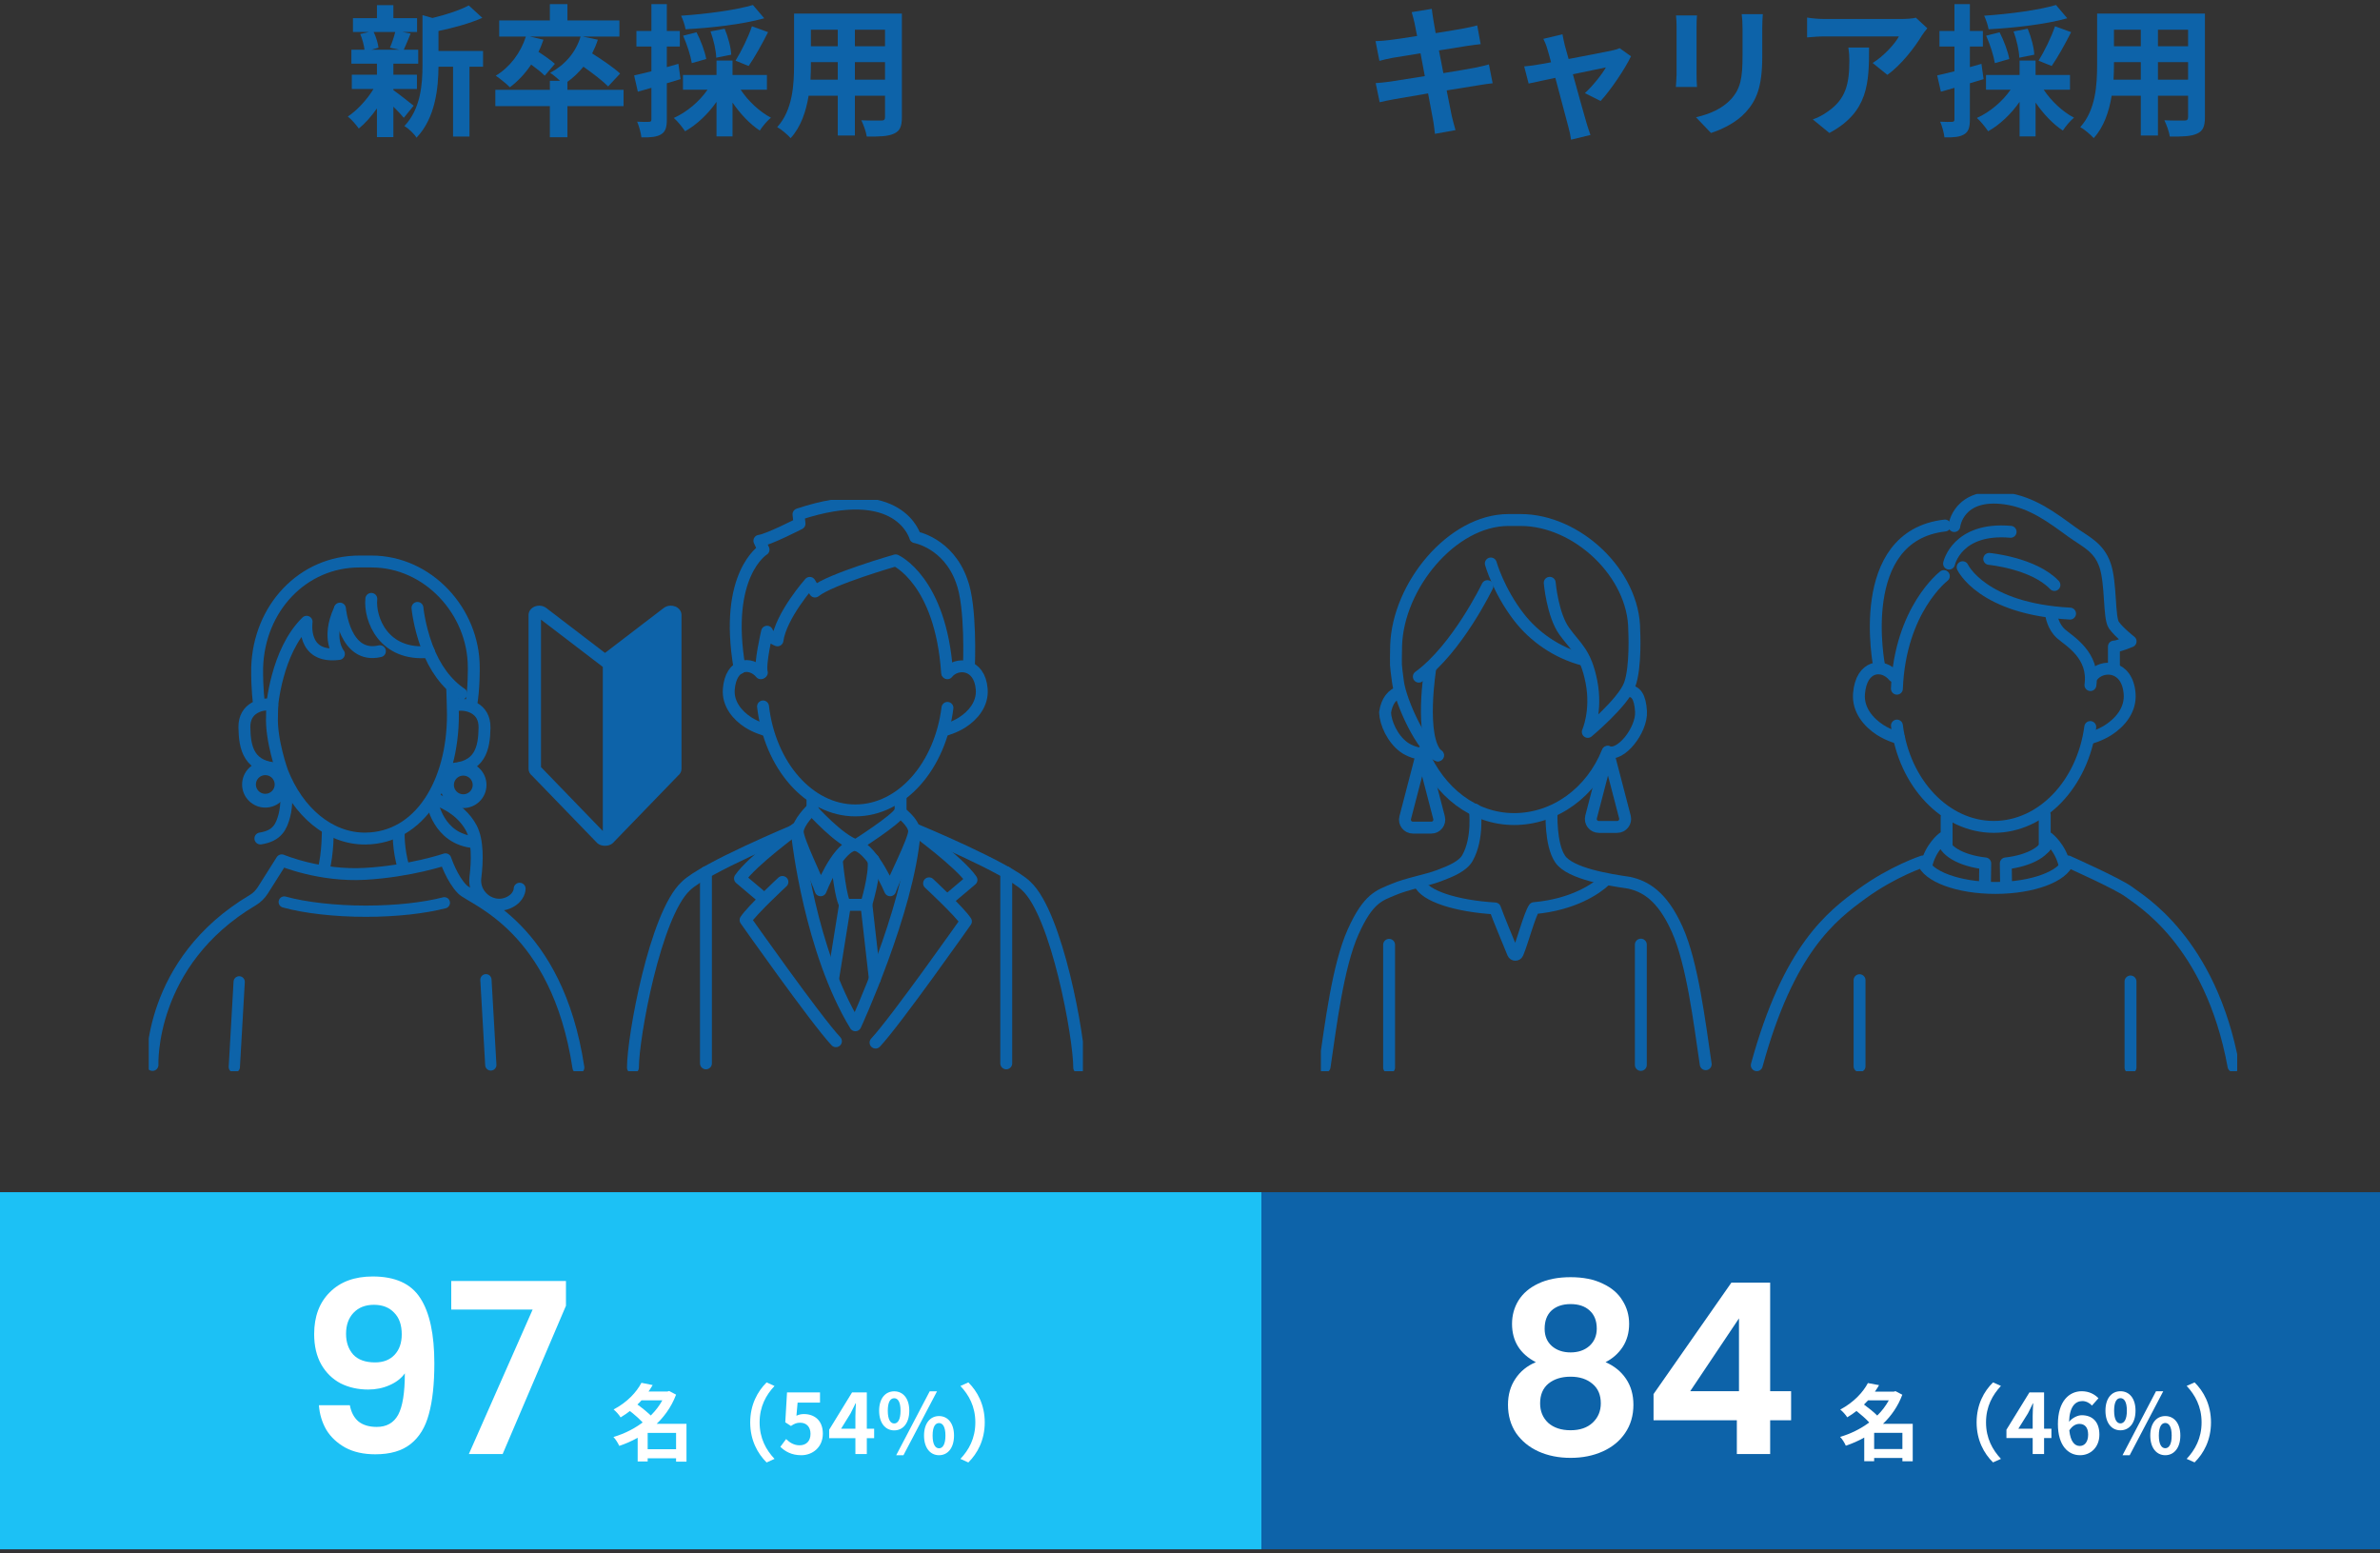 <svg width="400" height="261" viewBox="0 0 400 261" fill="none" xmlns="http://www.w3.org/2000/svg">
<rect x="0" y="0" width="400" height="261" fill="#333333" stroke="none"/>
<path d="M0 200.333H400V260.333H0V200.333Z" fill="#0D63A9"/>
<path d="M0 200.333H212V260.333H0V200.333Z" fill="#1CC1F5"/>
<path d="M143.68 13.392H148.744V10.44H143.68V13.392ZM136.216 13.392H140.8V10.44H136.288V10.872C136.288 11.64 136.264 12.504 136.216 13.392ZM140.8 4.992H136.288V7.776H140.8V4.992ZM148.744 7.776V4.992H143.68V7.776H148.744ZM151.576 2.28V19.704C151.576 21.24 151.24 22.008 150.28 22.44C149.296 22.92 147.832 22.968 145.672 22.944C145.576 22.176 145.12 20.952 144.76 20.208C146.104 20.28 147.688 20.256 148.12 20.256C148.576 20.256 148.744 20.112 148.744 19.68V16.08H143.68V22.776H140.8V16.08H135.904C135.472 18.696 134.608 21.336 132.88 23.208C132.424 22.68 131.272 21.696 130.624 21.36C133.24 18.48 133.456 14.208 133.456 10.848V2.28H151.576Z" fill="#0D63A9"/>
<path d="M126.544 0.84L128.44 3.072C124.744 4.104 119.584 4.68 115.216 4.92C115.12 4.272 114.76 3.24 114.472 2.64C118.744 2.352 123.616 1.704 126.544 0.84ZM125.824 11.088L123.616 10.2C124.552 8.688 125.776 6.24 126.376 4.416L129.088 5.4C128.056 7.44 126.808 9.672 125.824 11.088ZM122.896 9.192L120.376 9.696C120.352 8.544 119.944 6.72 119.416 5.28L121.792 4.824C122.368 6.216 122.848 7.992 122.896 9.192ZM118.696 9.912L116.272 10.608C116.08 9.408 115.48 7.488 114.808 6L117.064 5.424C117.784 6.816 118.48 8.688 118.696 9.912ZM114.016 10.728L114.376 13.296C113.608 13.536 112.84 13.776 112.072 13.992V20.064C112.072 21.384 111.856 22.104 111.136 22.56C110.392 23.016 109.384 23.112 107.8 23.088C107.728 22.392 107.416 21.216 107.08 20.448C107.944 20.496 108.784 20.496 109.072 20.472C109.36 20.472 109.48 20.376 109.48 20.064V14.76C108.688 15 107.896 15.216 107.2 15.408L106.576 12.672C107.392 12.504 108.4 12.24 109.48 11.976V7.824H106.96V5.208H109.48V0.696H112.072V5.208H114.256V7.824H112.072V11.28L114.016 10.728ZM128.896 15.072H124.48C125.728 16.968 127.648 18.768 129.568 19.776C128.944 20.28 128.128 21.264 127.696 21.936C126.04 20.856 124.408 19.128 123.112 17.232V22.92H120.424V17.112C119.008 19.152 117.112 20.952 115.144 22.056C114.688 21.384 113.872 20.352 113.248 19.824C115.432 18.84 117.568 17.04 118.912 15.072H114.784V12.6H120.424V10.176H123.112V12.6H128.896V15.072Z" fill="#0D63A9"/>
<path d="M104.8 15.096V17.832H95.368V23.064H92.416V17.832H83.248V15.096H92.416V13.584H94.144C93.592 13.08 92.896 12.504 92.464 12.24C94.912 10.944 96.784 8.808 97.576 6.144H89.056L91.336 6.672C91.096 7.368 90.832 8.064 90.496 8.712C91.504 9.36 92.656 10.176 93.256 10.728L91.552 12.72C91.072 12.216 90.16 11.496 89.272 10.848C88.24 12.384 87.016 13.68 85.696 14.664C85.192 14.136 83.992 13.176 83.32 12.72C85.648 11.328 87.496 8.928 88.384 6.144H83.896V3.432H92.416V0.696H95.368V3.432H104.104V6.144H97.936L100.48 6.672C100.216 7.488 99.88 8.256 99.52 8.976C101.152 10.008 103.168 11.376 104.224 12.36L102.208 14.52C101.32 13.608 99.616 12.312 98.056 11.208C97.24 12.192 96.352 13.056 95.368 13.752V15.096H104.8Z" fill="#0D63A9"/>
<path d="M66.424 5.376H62.8C63.208 6.192 63.52 7.296 63.616 8.016L62.416 8.352H67.12L65.536 8.016C65.848 7.296 66.232 6.192 66.424 5.376ZM66.112 14.952V15.144C66.976 15.744 68.968 17.328 69.52 17.76L67.864 19.8C67.48 19.32 66.808 18.6 66.112 17.928V23.04H63.352V18.216C62.416 19.56 61.336 20.76 60.304 21.6C59.872 20.976 59.056 20.04 58.456 19.584C60.016 18.552 61.672 16.752 62.776 14.952H59.128V12.552H63.352V10.704H59.056V8.352H61.264C61.168 7.56 60.88 6.504 60.544 5.712L62.008 5.376H59.32V3.048H63.352V0.864H66.112V3.048H70.096V5.376H67.624L69.016 5.64C68.584 6.672 68.2 7.632 67.864 8.352H70.288V10.704H66.112V12.552H70.072V14.952H66.112ZM81.184 8.568V11.208H78.904V22.944H76.144V11.208H73.696C73.672 14.784 73.168 19.848 70 23.136C69.64 22.512 68.608 21.528 67.96 21.192C70.72 18.264 71.008 14.184 71.008 10.872V2.544L72.688 3.024C74.968 2.472 77.32 1.704 78.784 0.912L81.064 3C78.952 3.936 76.216 4.68 73.696 5.208V8.568H81.184Z" fill="#0D63A9"/>
<path d="M362.68 13.392H367.744V10.44H362.68V13.392ZM355.216 13.392H359.8V10.44H355.288V10.872C355.288 11.64 355.264 12.504 355.216 13.392ZM359.8 4.992H355.288V7.776H359.8V4.992ZM367.744 7.776V4.992H362.68V7.776H367.744ZM370.576 2.28V19.704C370.576 21.24 370.24 22.008 369.28 22.44C368.296 22.92 366.832 22.968 364.672 22.944C364.576 22.176 364.12 20.952 363.76 20.208C365.104 20.28 366.688 20.256 367.12 20.256C367.576 20.256 367.744 20.112 367.744 19.68V16.08H362.68V22.776H359.8V16.08H354.904C354.472 18.696 353.608 21.336 351.88 23.208C351.424 22.68 350.272 21.696 349.624 21.36C352.24 18.48 352.456 14.208 352.456 10.848V2.28H370.576Z" fill="#0D63A9"/>
<path d="M345.544 0.84L347.44 3.072C343.744 4.104 338.584 4.68 334.216 4.92C334.12 4.272 333.76 3.24 333.472 2.64C337.744 2.352 342.616 1.704 345.544 0.84ZM344.824 11.088L342.616 10.2C343.552 8.688 344.776 6.24 345.376 4.416L348.088 5.4C347.056 7.44 345.808 9.672 344.824 11.088ZM341.896 9.192L339.376 9.696C339.352 8.544 338.944 6.72 338.416 5.28L340.792 4.824C341.368 6.216 341.848 7.992 341.896 9.192ZM337.696 9.912L335.272 10.608C335.08 9.408 334.48 7.488 333.808 6L336.064 5.424C336.784 6.816 337.48 8.688 337.696 9.912ZM333.016 10.728L333.376 13.296C332.608 13.536 331.84 13.776 331.072 13.992V20.064C331.072 21.384 330.856 22.104 330.136 22.56C329.392 23.016 328.384 23.112 326.8 23.088C326.728 22.392 326.416 21.216 326.08 20.448C326.944 20.496 327.784 20.496 328.072 20.472C328.36 20.472 328.48 20.376 328.48 20.064V14.76C327.688 15 326.896 15.216 326.2 15.408L325.576 12.672C326.392 12.504 327.4 12.24 328.48 11.976V7.824H325.96V5.208H328.48V0.696H331.072V5.208H333.256V7.824H331.072V11.28L333.016 10.728ZM347.896 15.072H343.48C344.728 16.968 346.648 18.768 348.568 19.776C347.944 20.28 347.128 21.264 346.696 21.936C345.04 20.856 343.408 19.128 342.112 17.232V22.92H339.424V17.112C338.008 19.152 336.112 20.952 334.144 22.056C333.688 21.384 332.872 20.352 332.248 19.824C334.432 18.84 336.568 17.04 337.912 15.072H333.784V12.6H339.424V10.176H342.112V12.6H347.896V15.072Z" fill="#0D63A9"/>
<path d="M310.648 7.992H314.128C314.128 13.944 314.008 18.84 307.456 22.344L304.672 20.064C305.44 19.8 306.304 19.392 307.192 18.744C310.24 16.632 310.816 14.088 310.816 10.152C310.816 9.408 310.768 8.76 310.648 7.992ZM322 2.976L323.92 4.752C323.656 5.064 323.2 5.64 322.984 6C321.856 7.872 319.576 10.896 317.2 12.576L314.728 10.584C316.648 9.408 318.52 7.296 319.144 6.12H306.64C305.632 6.12 304.84 6.192 303.712 6.288V2.952C304.624 3.096 305.632 3.192 306.64 3.192H319.576C320.248 3.192 321.568 3.12 322 2.976Z" fill="#0D63A9"/>
<path d="M281.68 2.592H285.208C285.16 3.12 285.136 3.648 285.136 4.416V12.528C285.136 13.128 285.16 14.064 285.208 14.616H281.656C281.68 14.16 281.776 13.224 281.776 12.504V4.416C281.776 3.96 281.752 3.12 281.68 2.592ZM292.72 2.376H296.272C296.224 3.048 296.176 3.816 296.176 4.776V9.528C296.176 14.688 295.168 16.896 293.392 18.864C291.808 20.616 289.312 21.792 287.56 22.344L285.04 19.704C287.44 19.152 289.456 18.24 290.92 16.68C292.552 14.88 292.864 13.08 292.864 9.336V4.776C292.864 3.816 292.816 3.048 292.72 2.376Z" fill="#0D63A9"/>
<path d="M269.008 16.968L266.368 15.648C267.592 14.544 269.248 12.504 269.896 11.328C269.32 11.448 266.944 11.928 264.352 12.48C265.264 15.768 266.272 19.464 266.656 20.712C266.8 21.144 267.112 22.2 267.304 22.68L264.04 23.472C263.968 22.848 263.8 22.056 263.608 21.384C263.248 20.088 262.264 16.368 261.4 13.08C259.384 13.512 257.632 13.872 256.912 14.04L256.168 11.16C256.936 11.088 257.584 11.016 258.376 10.872C258.712 10.824 259.576 10.68 260.68 10.464C260.44 9.528 260.224 8.76 260.056 8.232C259.888 7.608 259.648 7.032 259.384 6.528L262.6 5.76C262.696 6.336 262.84 6.96 262.984 7.584L263.632 9.912C266.68 9.336 270.04 8.688 270.976 8.472C271.408 8.4 271.864 8.256 272.2 8.088L274.12 9.456C273.112 11.568 270.688 15.168 269.008 16.968Z" fill="#0D63A9"/>
<path d="M250.24 10.824L250.864 13.992C250.24 14.04 249.256 14.208 248.344 14.352C247.192 14.544 245.248 14.856 243.136 15.192C243.52 17.16 243.856 18.768 244 19.512C244.168 20.232 244.408 21.096 244.624 21.864L241.168 22.488C241.048 21.576 240.976 20.76 240.832 20.064C240.712 19.368 240.4 17.712 240.016 15.696C237.568 16.104 235.312 16.488 234.28 16.68C233.248 16.872 232.432 17.04 231.88 17.184L231.208 13.968C231.856 13.944 232.936 13.8 233.704 13.704C234.808 13.536 237.04 13.176 239.464 12.792L238.744 8.952C236.632 9.288 234.784 9.6 234.04 9.72C233.2 9.888 232.552 10.032 231.832 10.224L231.184 6.912C231.952 6.888 232.672 6.84 233.416 6.744C234.256 6.648 236.104 6.384 238.168 6.048C237.976 5.04 237.808 4.248 237.736 3.864C237.592 3.192 237.424 2.616 237.256 2.04L240.64 1.488C240.712 1.968 240.784 2.784 240.904 3.36C240.952 3.696 241.096 4.488 241.288 5.568C243.328 5.232 245.152 4.944 246.016 4.776C246.784 4.632 247.696 4.44 248.272 4.272L248.848 7.416C248.32 7.464 247.36 7.608 246.64 7.704L241.84 8.472L242.584 12.288C244.744 11.928 246.712 11.616 247.792 11.4C248.728 11.208 249.616 11.016 250.24 10.824Z" fill="#0D63A9"/>
<path d="M165.504 239.013C165.504 242.009 164.258 244.249 162.746 245.747L161.416 245.145C162.83 243.647 163.922 241.701 163.922 239.013C163.922 236.339 162.83 234.393 161.416 232.895L162.746 232.293C164.258 233.791 165.504 236.031 165.504 239.013Z" fill="white"/>
<path d="M150.287 240.357C148.803 240.357 147.753 239.125 147.753 237.053C147.753 234.981 148.803 233.791 150.287 233.791C151.771 233.791 152.821 234.981 152.821 237.053C152.821 239.125 151.771 240.357 150.287 240.357ZM150.287 239.195C150.889 239.195 151.351 238.565 151.351 237.053C151.351 235.527 150.889 234.953 150.287 234.953C149.671 234.953 149.209 235.527 149.209 237.053C149.209 238.565 149.671 239.195 150.287 239.195ZM150.623 244.529L156.251 233.791H157.483L151.841 244.529H150.623ZM157.819 244.529C156.349 244.529 155.299 243.311 155.299 241.225C155.299 239.153 156.349 237.949 157.819 237.949C159.289 237.949 160.339 239.153 160.339 241.225C160.339 243.311 159.289 244.529 157.819 244.529ZM157.819 243.367C158.421 243.367 158.897 242.751 158.897 241.225C158.897 239.699 158.421 239.125 157.819 239.125C157.217 239.125 156.741 239.699 156.741 241.225C156.741 242.751 157.217 243.367 157.819 243.367Z" fill="white"/>
<path d="M143.765 244.333V237.963C143.765 237.361 143.821 236.423 143.849 235.807H143.793C143.527 236.367 143.247 236.941 142.953 237.501L141.357 240.077H146.915V241.659H139.355V240.245L143.205 233.973H145.683V244.333H143.765Z" fill="white"/>
<path d="M134.667 244.529C133.029 244.529 131.937 243.885 131.153 243.115L132.119 241.813C132.693 242.387 133.435 242.863 134.387 242.863C135.479 242.863 136.221 242.177 136.221 240.945C136.221 239.741 135.521 239.069 134.485 239.069C133.869 239.069 133.533 239.223 132.931 239.615L131.979 238.999L132.273 233.973H137.817V235.695H134.051L133.855 237.893C134.261 237.711 134.625 237.613 135.101 237.613C136.837 237.613 138.293 238.635 138.293 240.903C138.293 243.199 136.571 244.529 134.667 244.529Z" fill="white"/>
<path d="M126.085 239.013C126.085 236.031 127.331 233.791 128.843 232.293L130.173 232.895C128.759 234.393 127.667 236.339 127.667 239.013C127.667 241.701 128.759 243.647 130.173 245.145L128.843 245.747C127.331 244.249 126.085 242.009 126.085 239.013Z" fill="white"/>
<path d="M108.138 243.521H114.41V245.047H108.138V243.521ZM107.438 233.819H112.394V235.303H107.438V233.819ZM107.802 232.363L109.692 232.741C108.502 234.785 106.822 236.661 104.302 238.173C104.064 237.753 103.504 237.137 103.126 236.843C105.436 235.625 106.99 233.917 107.802 232.363ZM111.862 233.819H112.184L112.464 233.735L113.626 234.351C111.988 238.705 108.25 241.561 104.078 242.961C103.868 242.499 103.448 241.813 103.098 241.463C106.962 240.343 110.574 237.627 111.862 234.099V233.819ZM105.604 236.899L106.85 235.807C107.816 236.493 109.09 237.487 109.706 238.215L108.348 239.433C107.816 238.705 106.57 237.627 105.604 236.899ZM113.626 239.251H115.376V245.607H113.626V239.251ZM108.852 239.251H114.466V240.777H108.852V245.579H107.172V240.497L108.446 239.251H108.852Z" fill="white"/>
<path d="M95.119 219.413L84.479 244.333H78.799L89.519 220.053H75.839V215.253H95.119V219.413Z" fill="white"/>
<path d="M58.8 236.133C59.014 237.306 59.494 238.213 60.24 238.853C61.014 239.466 62.04 239.773 63.32 239.773C64.974 239.773 66.174 239.093 66.92 237.733C67.667 236.346 68.04 234.026 68.04 230.773C67.427 231.626 66.56 232.293 65.44 232.773C64.347 233.253 63.16 233.493 61.88 233.493C60.174 233.493 58.627 233.146 57.24 232.453C55.88 231.733 54.8 230.679 54 229.293C53.2 227.879 52.8 226.173 52.8 224.173C52.8 221.213 53.68 218.866 55.44 217.133C57.2 215.373 59.6 214.493 62.64 214.493C66.427 214.493 69.094 215.706 70.64 218.133C72.214 220.559 73 224.213 73 229.093C73 232.559 72.694 235.399 72.08 237.613C71.494 239.826 70.467 241.506 69 242.653C67.56 243.799 65.587 244.373 63.08 244.373C61.107 244.373 59.427 243.999 58.04 243.253C56.654 242.479 55.587 241.479 54.84 240.253C54.12 238.999 53.707 237.626 53.6 236.133H58.8ZM63.04 228.933C64.427 228.933 65.52 228.506 66.32 227.653C67.12 226.799 67.52 225.653 67.52 224.213C67.52 222.639 67.094 221.426 66.24 220.573C65.414 219.693 64.28 219.253 62.84 219.253C61.4 219.253 60.254 219.706 59.4 220.613C58.574 221.493 58.16 222.666 58.16 224.133C58.16 225.546 58.56 226.706 59.36 227.613C60.187 228.493 61.414 228.933 63.04 228.933Z" fill="white"/>
<path d="M368.837 232.293C370.349 233.777 371.595 236.017 371.595 239.013C371.595 242.009 370.349 244.249 368.837 245.733L367.507 245.145C368.907 243.633 370.013 241.701 370.013 239.013C370.013 236.325 368.907 234.393 367.507 232.881L368.837 232.293Z" fill="white"/>
<path d="M356.378 240.343C354.894 240.343 353.858 239.125 353.858 237.039C353.858 234.967 354.894 233.777 356.378 233.777C357.862 233.777 358.912 234.967 358.912 237.039C358.912 239.125 357.862 240.343 356.378 240.343ZM356.378 239.181C356.98 239.181 357.456 238.565 357.456 237.039C357.456 235.513 356.98 234.939 356.378 234.939C355.776 234.939 355.314 235.513 355.314 237.039C355.314 238.565 355.776 239.181 356.378 239.181ZM356.728 244.529L362.356 233.777H363.574L357.932 244.529H356.728ZM363.91 244.529C362.44 244.529 361.39 243.297 361.39 241.225C361.39 239.139 362.44 237.949 363.91 237.949C365.38 237.949 366.444 239.139 366.444 241.225C366.444 243.297 365.38 244.529 363.91 244.529ZM363.91 243.353C364.512 243.353 364.988 242.751 364.988 241.225C364.988 239.699 364.512 239.111 363.91 239.111C363.308 239.111 362.832 239.699 362.832 241.225C362.832 242.751 363.308 243.353 363.91 243.353Z" fill="white"/>
<path d="M349.548 242.975C350.318 242.975 350.948 242.331 350.948 241.071C350.948 239.839 350.374 239.265 349.478 239.265C348.918 239.265 348.302 239.559 347.784 240.357C347.98 242.247 348.68 242.975 349.548 242.975ZM352.684 234.953L351.592 236.185C351.228 235.765 350.598 235.429 349.996 235.429C348.806 235.429 347.826 236.325 347.742 238.915C348.302 238.229 349.198 237.809 349.87 237.809C351.606 237.809 352.838 238.845 352.838 241.071C352.838 243.199 351.354 244.529 349.59 244.529C347.616 244.529 345.866 242.947 345.866 239.293C345.866 235.429 347.784 233.777 349.87 233.777C351.13 233.777 352.054 234.309 352.684 234.953Z" fill="white"/>
<path d="M339.218 240.077H341.626V237.963C341.626 237.361 341.682 236.423 341.71 235.821H341.654C341.402 236.367 341.122 236.941 340.828 237.501L339.218 240.077ZM344.776 240.077V241.645H343.544V244.333H341.626V241.645H337.216V240.245L341.08 233.973H343.544V240.077H344.776Z" fill="white"/>
<path d="M334.962 245.733C333.45 244.249 332.204 242.009 332.204 239.013C332.204 236.017 333.45 233.777 334.962 232.293L336.292 232.881C334.892 234.393 333.786 236.325 333.786 239.013C333.786 241.701 334.892 243.633 336.292 245.145L334.962 245.733Z" fill="white"/>
<path d="M314.984 243.493H319.73V240.763H314.984V243.493ZM317.448 235.303H313.962C313.738 235.541 313.514 235.779 313.276 236.017C314.018 236.563 314.914 237.263 315.502 237.865C316.286 237.095 316.944 236.227 317.448 235.303ZM321.466 239.251V245.551H319.73V244.991H314.984V245.537H313.318V241.561C312.338 242.121 311.288 242.569 310.224 242.933C310.028 242.471 309.608 241.785 309.258 241.449C311.008 240.945 312.702 240.105 314.158 239.027C313.598 238.411 312.758 237.683 312.016 237.095C311.54 237.473 311.022 237.823 310.462 238.159C310.21 237.753 309.664 237.137 309.286 236.857C311.582 235.639 313.122 233.931 313.934 232.405L315.81 232.755C315.6 233.119 315.362 233.483 315.11 233.847H318.288L318.568 233.763L319.716 234.365C319.002 236.283 317.868 237.921 316.468 239.251H321.466Z" fill="white"/>
<path d="M277.906 238.653V234.253L290.986 215.533H297.506V233.773H301.026V238.653H297.506V244.333H291.906V238.653H277.906ZM292.266 221.533L284.066 233.773H292.266V221.533Z" fill="white"/>
<path d="M258.123 228.893C255.457 227.506 254.123 225.359 254.123 222.453C254.123 221.013 254.483 219.706 255.203 218.533C255.95 217.333 257.057 216.386 258.523 215.693C260.017 214.973 261.83 214.613 263.963 214.613C266.097 214.613 267.897 214.973 269.363 215.693C270.857 216.386 271.963 217.333 272.683 218.533C273.43 219.706 273.803 221.013 273.803 222.453C273.803 223.919 273.443 225.213 272.723 226.333C272.003 227.426 271.043 228.279 269.843 228.893C271.31 229.533 272.457 230.466 273.283 231.693C274.11 232.919 274.523 234.373 274.523 236.053C274.523 237.866 274.057 239.453 273.123 240.813C272.217 242.146 270.963 243.173 269.363 243.893C267.763 244.613 265.963 244.973 263.963 244.973C261.963 244.973 260.163 244.613 258.563 243.893C256.99 243.173 255.737 242.146 254.803 240.813C253.897 239.453 253.443 237.866 253.443 236.053C253.443 234.373 253.857 232.919 254.683 231.693C255.51 230.439 256.657 229.506 258.123 228.893ZM268.363 223.253C268.363 221.946 267.963 220.933 267.163 220.213C266.39 219.493 265.323 219.133 263.963 219.133C262.63 219.133 261.563 219.493 260.763 220.213C259.99 220.933 259.603 221.959 259.603 223.293C259.603 224.493 260.003 225.453 260.803 226.173C261.63 226.893 262.683 227.253 263.963 227.253C265.243 227.253 266.297 226.893 267.123 226.173C267.95 225.426 268.363 224.453 268.363 223.253ZM263.963 231.333C262.443 231.333 261.203 231.719 260.243 232.493C259.31 233.266 258.843 234.373 258.843 235.813C258.843 237.146 259.297 238.239 260.203 239.093C261.137 239.919 262.39 240.333 263.963 240.333C265.537 240.333 266.777 239.906 267.683 239.053C268.59 238.199 269.043 237.119 269.043 235.813C269.043 234.399 268.577 233.306 267.643 232.533C266.71 231.733 265.483 231.333 263.963 231.333Z" fill="white"/>
<g clip-path="url(#clip0_513_6527)">
<path d="M143.298 142.033C140.492 142.966 137.923 149.599 137.923 149.599C137.433 147.942 134.019 141.204 134.069 139.708C134.119 138.194 136.402 135.987 136.402 135.987C136.402 135.987 141.076 141.223 143.881 142.039C143.881 142.039 150.658 137.736 151.242 136.451C151.242 136.451 153.581 138.132 153.637 139.653C153.687 141.149 150.1 147.948 149.609 149.599C149.609 149.599 146.804 142.966 143.999 142.033" stroke="#0D63A9" stroke-width="2" stroke-linecap="round" stroke-linejoin="round"/>
<path d="M140.666 144.882C140.666 144.882 141.311 151.459 142.124 152.041H145.569C145.569 152.041 147.145 146.978 146.798 144.474" stroke="#0D63A9" stroke-width="2" stroke-linecap="round" stroke-linejoin="round"/>
<path d="M142.013 152.041L140.052 164.255" stroke="#0D63A9" stroke-width="2" stroke-linecap="round" stroke-linejoin="round"/>
<path d="M145.631 152.158L147.034 164.49" stroke="#0D63A9" stroke-width="2" stroke-linecap="round" stroke-linejoin="round"/>
<path d="M134.069 140.982C134.069 140.982 136.173 159.829 143.763 172.285C143.763 172.285 152.644 153.085 153.693 140.054" stroke="#0D63A9" stroke-width="2" stroke-linecap="round" stroke-linejoin="round"/>
<path d="M133.833 139.238C133.833 139.238 126.355 144.709 124.369 147.615L128.223 150.872" stroke="#0D63A9" stroke-width="2" stroke-linecap="round" stroke-linejoin="round"/>
<path d="M131.5 148.202C131.5 148.202 126.479 152.856 125.306 154.6C125.306 154.6 137.104 171.358 140.492 174.962" stroke="#0D63A9" stroke-width="2" stroke-linecap="round" stroke-linejoin="round"/>
<path d="M153.811 139.473C153.811 139.473 161.29 144.944 163.276 147.849L159.421 151.107" stroke="#0D63A9" stroke-width="2" stroke-linecap="round" stroke-linejoin="round"/>
<path d="M156.145 148.43C156.145 148.43 161.166 153.085 162.339 154.828C162.339 154.828 150.54 171.587 147.152 175.191" stroke="#0D63A9" stroke-width="2" stroke-linecap="round" stroke-linejoin="round"/>
<path d="M133.715 139.473C133.715 139.473 118.293 145.871 115.258 148.9C110.119 153.672 106.376 174.269 106.376 179.388" stroke="#0D63A9" stroke-width="2" stroke-linecap="round" stroke-linejoin="round"/>
<path d="M118.646 146.57V178.683" stroke="#0D63A9" stroke-width="2" stroke-linecap="round" stroke-linejoin="round"/>
<path d="M154.041 139.473C154.041 139.473 169.463 145.871 172.498 148.9C177.637 153.672 181.379 174.269 181.379 179.388" stroke="#0D63A9" stroke-width="2" stroke-linecap="round" stroke-linejoin="round"/>
<path d="M169.116 146.57V178.683" stroke="#0D63A9" stroke-width="2" stroke-linecap="round" stroke-linejoin="round"/>
<path d="M136.551 134.324V136.067" stroke="#0D63A9" stroke-width="2" stroke-linecap="round" stroke-linejoin="round"/>
<path d="M151.36 133.712V136.679" stroke="#0D63A9" stroke-width="2" stroke-linecap="round" stroke-linejoin="round"/>
<path d="M159.235 118.95C158.006 128.724 151.546 136.179 143.751 136.179C135.956 136.179 129.389 128.6 128.241 118.709" stroke="#0D63A9" stroke-width="2" stroke-linecap="round" stroke-linejoin="round"/>
<path d="M127.863 113.127C126.168 111.094 122.842 111.384 122.488 115.804C122.29 118.314 123.971 120.242 125.759 121.392C127.118 122.264 128.682 122.672 128.682 122.672" stroke="#0D63A9" stroke-width="2" stroke-linecap="round" stroke-linejoin="round"/>
<path d="M159.229 113.127C160.75 111.205 164.647 111.384 164.995 115.804C165.193 118.314 163.511 120.242 161.724 121.392C160.365 122.264 158.801 122.672 158.801 122.672" stroke="#0D63A9" stroke-width="2" stroke-linecap="round" stroke-linejoin="round"/>
<path d="M159.173 113.01C158.124 97.531 150.528 94.162 150.528 94.162C150.528 94.162 139.549 97.303 136.973 99.398L136.098 97.945C136.098 97.945 131.251 103.416 130.668 107.601C130.668 107.601 129.265 107.076 128.918 106.148C128.918 106.148 127.633 111.619 128.043 113.016" stroke="#0D63A9" stroke-width="2" stroke-linecap="round" stroke-linejoin="round"/>
<path d="M124.3 112.256C121.582 96.462 128.328 92.357 128.328 92.357L127.627 90.874C129.116 90.701 134.373 87.993 134.373 87.993L134.199 86.423C151.285 80.748 153.824 90.262 153.824 90.262C153.824 90.262 159.341 91.22 161.619 97.593C163.282 101.871 162.847 111.903 162.847 111.903" stroke="#0D63A9" stroke-width="2" stroke-linecap="round" stroke-linejoin="round"/>
<path d="M113.458 101.908C113.222 101.815 112.98 101.772 112.732 101.772C112.291 101.772 111.863 101.914 111.528 102.18L101.679 109.715L91.829 102.18C91.494 101.914 91.06 101.772 90.625 101.772C90.377 101.772 90.135 101.815 89.899 101.908C89.247 102.161 88.832 102.718 88.832 103.342V129.187C88.832 129.626 89.043 130.053 89.421 130.349L100.419 141.711C100.754 141.977 101.188 142.119 101.623 142.119C101.641 142.119 101.666 142.119 101.685 142.119C101.703 142.119 101.728 142.119 101.747 142.119C102.181 142.119 102.616 141.977 102.951 141.711L113.948 130.349C114.321 130.053 114.538 129.632 114.538 129.187V103.336C114.538 102.718 114.122 102.155 113.47 101.902L113.458 101.908ZM101.312 139.634L90.923 128.897V104.121L101.312 112.064V139.634Z" fill="#0D63A9"/>
<path d="M76.003 115.588C76.059 116.694 76.121 119.89 76.121 120.125C76.121 131.505 70.573 140.839 61.406 140.907C55.318 140.957 50.042 136.358 47.442 129.7C47.442 129.7 45.518 124.396 45.717 120.298C45.717 119.729 45.735 119.167 45.766 118.611" stroke="#0D63A9" stroke-width="2" stroke-linecap="round" stroke-linejoin="round"/>
<path d="M45.742 118.425C44.109 118.147 41.019 118.845 41.075 122.221C41.13 125.596 41.72 129.144 47.181 129.175" stroke="#0D63A9" stroke-width="2" stroke-linecap="round" stroke-linejoin="round"/>
<path d="M45.704 118.963C45.704 118.963 46.393 109.48 51.532 104.479C51.532 104.479 50.595 110.704 56.962 109.888C56.962 109.888 54.815 107.323 57.08 102.439" stroke="#0D63A9" stroke-width="2" stroke-linecap="round" stroke-linejoin="round"/>
<path d="M57.136 102.266C57.136 102.266 57.893 110.822 63.851 109.425" stroke="#0D63A9" stroke-width="2" stroke-linecap="round" stroke-linejoin="round"/>
<path d="M62.405 100.634C62.076 103.985 64.441 110.296 72.093 109.542" stroke="#0D63A9" stroke-width="2" stroke-linecap="round" stroke-linejoin="round"/>
<path d="M70.163 102.149C70.163 102.149 70.418 105.073 71.74 108.664C73.068 112.256 75.072 114.914 77.536 116.571" stroke="#0D63A9" stroke-width="2" stroke-linecap="round" stroke-linejoin="round"/>
<path d="M44.587 134.547C46.099 134.547 47.324 133.326 47.324 131.821C47.324 130.315 46.099 129.094 44.587 129.094C43.075 129.094 41.85 130.315 41.85 131.821C41.85 133.326 43.075 134.547 44.587 134.547Z" stroke="#0D63A9" stroke-width="2.32" stroke-linecap="round" stroke-linejoin="round"/>
<path d="M76.766 118.481C78.399 118.203 81.49 118.901 81.434 122.276C81.378 125.651 80.788 129.2 75.327 129.23" stroke="#0D63A9" stroke-width="2" stroke-linecap="round" stroke-linejoin="round"/>
<path d="M77.865 134.627C79.376 134.627 80.602 133.406 80.602 131.901C80.602 130.395 79.376 129.175 77.865 129.175C76.353 129.175 75.128 130.395 75.128 131.901C75.128 133.406 76.353 134.627 77.865 134.627Z" stroke="#0D63A9" stroke-width="2.32" stroke-linecap="round" stroke-linejoin="round"/>
<path d="M54.35 146.304C55.156 143.374 55.094 139.325 55.094 139.325" stroke="#0D63A9" stroke-width="2" stroke-linecap="round" stroke-linejoin="round"/>
<path d="M79.162 118.617C79.689 115.767 79.627 112.157 79.627 112.157C79.627 102.711 71.938 94.354 62.455 94.354H60.394C50.911 94.354 43.532 102.149 43.221 112.157C43.178 116.051 43.532 118.209 43.532 118.209" stroke="#0D63A9" stroke-width="2" stroke-linecap="round" stroke-linejoin="round"/>
<path d="M67.01 139.906C67.01 139.906 66.892 142.7 67.835 145.847" stroke="#0D63A9" stroke-width="2" stroke-linecap="round" stroke-linejoin="round"/>
<path d="M48.125 132.606C48.125 132.606 48.286 135.227 47.79 137.056C47.293 138.886 46.635 140.45 43.762 140.895" stroke="#0D63A9" stroke-width="2" stroke-linecap="round" stroke-linejoin="round"/>
<path d="M72.621 134.615C72.621 134.615 73.514 141.068 79.82 141.532" stroke="#0D63A9" stroke-width="2" stroke-linecap="round" stroke-linejoin="round"/>
<path d="M87.336 149.333C87.336 149.333 87.367 150.779 85.536 151.651C83.997 152.387 82.147 151.991 80.987 150.742L80.906 150.656C80.112 149.797 79.752 148.634 79.894 147.479C80.236 144.691 80.329 141.247 79.218 139.152C77.269 135.468 73.142 134.324 73.142 134.324" stroke="#0D63A9" stroke-width="2" stroke-linecap="round" stroke-linejoin="round"/>
<path d="M25.627 178.949C25.627 178.949 24.87 161.709 42.495 151.249C43.184 150.841 43.755 150.26 44.184 149.586L47.355 144.567C47.355 144.567 53.754 147.275 61.375 146.836C68.996 146.397 74.867 144.394 74.867 144.394C74.867 144.394 75.96 147.707 77.716 149.45C79.472 151.194 93.617 155.651 97.21 179.388" stroke="#0D63A9" stroke-width="2" stroke-linecap="round" stroke-linejoin="round"/>
<path d="M74.681 151.701C71.299 152.572 66.626 153.116 61.462 153.116C56.298 153.116 51.184 152.523 47.771 151.571" stroke="#0D63A9" stroke-width="1.89" stroke-linecap="round" stroke-linejoin="round"/>
<path d="M81.669 164.632L82.489 178.949" stroke="#0D63A9" stroke-width="1.89" stroke-linecap="round" stroke-linejoin="round"/>
<path d="M40.199 164.985L39.38 179.295" stroke="#0D63A9" stroke-width="1.89" stroke-linecap="round" stroke-linejoin="round"/>
</g>
<g clip-path="url(#clip1_513_6527)">
<path d="M273.697 116.121C274.902 116.103 275.653 117.021 275.802 119.572C275.976 122.638 272.381 127.28 270.189 126.318C267.445 133.182 261.291 137.631 254.468 137.631C247.644 137.631 241.937 133.064 239.069 126.38" stroke="#0D63A9" stroke-width="2" stroke-linecap="round" stroke-linejoin="round"/>
<path d="M235.138 116.307C234.058 116.717 233.096 117.679 232.785 119.715C232.853 121.496 234.021 124.121 235.915 125.523C236.939 126.281 238.243 126.609 239.236 126.789" stroke="#0D63A9" stroke-width="2" stroke-linecap="round" stroke-linejoin="round"/>
<path d="M250.556 94.686C250.556 94.686 251.841 99.26 255.288 103.709C257.808 106.961 261.615 109.71 266.247 110.896" stroke="#0D63A9" stroke-width="2" stroke-linecap="round" stroke-linejoin="round"/>
<path d="M260.459 97.931C260.459 97.931 260.925 103.337 262.912 106.08C264.899 108.823 266.507 109.673 267.47 114.576C268.432 119.485 266.855 122.985 266.855 122.985C266.855 122.985 272.772 118.058 273.884 115.079C274.995 112.1 274.66 105.9 274.66 105.9C274.66 96.417 265.067 87.381 255.579 87.381H253.518C244.03 87.381 234.952 98.453 234.642 108.494C234.598 112.404 234.511 111.15 234.952 114.57C235.393 117.989 239.162 126.138 241.702 126.926" stroke="#0D63A9" stroke-width="2" stroke-linecap="round" stroke-linejoin="round"/>
<path d="M233.462 158.763V179.379" stroke="#0D63A9" stroke-width="2" stroke-linecap="round" stroke-linejoin="round"/>
<path d="M275.771 158.732V178.945" stroke="#0D63A9" stroke-width="2" stroke-linecap="round" stroke-linejoin="round"/>
<path d="M222.621 179.261C223.67 172.137 224.856 162.325 227.415 156.597C229.973 150.875 231.854 150.465 234.195 149.472C236.536 148.479 239.69 147.952 241.795 147.164C243.9 146.376 245.868 145.544 246.644 144.154C248.513 140.827 247.874 136.036 247.874 136.036" stroke="#0D63A9" stroke-width="2" stroke-linecap="round" stroke-linejoin="round"/>
<path d="M260.77 136.427C260.77 136.427 260.509 141.876 262.217 144.365C263.924 146.854 270.63 147.871 273.816 148.337C276.417 148.92 279.323 150.441 281.881 156.163C284.44 161.884 285.619 171.702 286.675 178.827" stroke="#0D63A9" stroke-width="2" stroke-linecap="round" stroke-linejoin="round"/>
<path d="M239.013 126.479L236.17 137.396C235.946 138.246 236.592 139.071 237.467 139.071H240.559C241.435 139.071 242.081 138.24 241.857 137.396L239.013 126.479Z" stroke="#0D63A9" stroke-width="2" stroke-linecap="round" stroke-linejoin="round"/>
<path d="M270.252 126.361L267.408 137.278C267.184 138.128 267.83 138.953 268.706 138.953H271.798C272.673 138.953 273.319 138.122 273.095 137.278L270.252 126.361Z" stroke="#0D63A9" stroke-width="2" stroke-linecap="round" stroke-linejoin="round"/>
<path d="M249.985 98.49C249.985 98.49 244.943 108.972 238.46 113.701" stroke="#0D63A9" stroke-width="2" stroke-linecap="round" stroke-linejoin="round"/>
<path d="M240.404 112.156C240.404 112.156 238.46 124.034 241.615 126.926" stroke="#0D63A9" stroke-width="2" stroke-linecap="round" stroke-linejoin="round"/>
<path d="M269.755 147.958C268.351 149.292 264.464 152.011 257.833 152.6C257.02 153.86 255.89 158.248 255.064 160.184C254.921 160.525 254.437 160.519 254.294 160.184C253.493 158.248 251.667 153.835 251.264 152.65C244.632 152.247 239.473 150.54 238.591 148.411" stroke="#0D63A9" stroke-width="2" stroke-linecap="round" stroke-linejoin="round"/>
<path d="M351.306 122.166C350.021 131.686 343.24 138.947 335.075 138.947C326.91 138.947 320.018 131.562 318.813 121.924" stroke="#0D63A9" stroke-width="2" stroke-linecap="round" stroke-linejoin="round"/>
<path d="M318.286 113.633C316.441 111.411 312.822 111.727 312.437 116.556C312.219 119.299 314.051 121.396 315.994 122.656C317.472 123.612 319.173 124.053 319.173 124.053" stroke="#0D63A9" stroke-width="2" stroke-linecap="round" stroke-linejoin="round"/>
<path d="M351.647 113.633C353.299 111.535 357.54 111.727 357.919 116.556C358.136 119.299 356.304 121.396 354.361 122.656C352.883 123.612 351.182 124.053 351.182 124.053" stroke="#0D63A9" stroke-width="2" stroke-linecap="round" stroke-linejoin="round"/>
<path d="M326.699 96.802C326.699 96.802 319.335 102.412 318.807 115.724" stroke="#0D63A9" stroke-width="2" stroke-linecap="round" stroke-linejoin="round"/>
<path d="M329.854 95.313C329.854 95.313 333.095 102.319 347.91 103.107" stroke="#0D63A9" stroke-width="2" stroke-linecap="round" stroke-linejoin="round"/>
<path d="M344.756 103.374C344.756 103.374 345.017 105.304 346.42 106.527C347.823 107.749 352.033 110.12 351.331 115.116" stroke="#0D63A9" stroke-width="2" stroke-linecap="round" stroke-linejoin="round"/>
<path d="M315.833 111.963C315.833 111.963 311.45 90.062 326.879 88.306" stroke="#0D63A9" stroke-width="2" stroke-linecap="round" stroke-linejoin="round"/>
<path d="M328.456 88.393C328.456 88.393 329.071 82.696 336.956 83.751C341.545 84.365 344.972 87.04 348.176 89.361C350.48 91.03 352.734 91.899 353.789 94.971C354.845 98.043 354.404 103.821 355.28 105.05C356.155 106.279 358.086 107.768 358.086 107.768C358.086 107.768 355.981 108.643 355.28 108.643V112.236" stroke="#0D63A9" stroke-width="2" stroke-linecap="round" stroke-linejoin="round"/>
<path d="M327.574 94.704C327.574 94.704 328.891 88.573 337.919 89.361" stroke="#0D63A9" stroke-width="2" stroke-linecap="round" stroke-linejoin="round"/>
<path d="M334.324 93.916C334.324 93.916 341.775 94.618 345.283 98.298" stroke="#0D63A9" stroke-width="2" stroke-linecap="round" stroke-linejoin="round"/>
<path d="M327.165 137.253V142.044" stroke="#0D63A9" stroke-width="2" stroke-linecap="round" stroke-linejoin="round"/>
<path d="M343.65 136.905V142.391" stroke="#0D63A9" stroke-width="2" stroke-linecap="round" stroke-linejoin="round"/>
<path d="M337.161 149.019L337.105 145.085C341.185 144.638 344.234 142.894 344.234 140.815C344.234 140.815 346.276 142.36 346.978 145.339" stroke="#0D63A9" stroke-width="2" stroke-linecap="round" stroke-linejoin="round"/>
<path d="M333.598 149.019L333.654 145.085C329.574 144.638 326.526 142.894 326.526 140.815C326.526 140.815 324.483 142.36 323.781 145.339" stroke="#0D63A9" stroke-width="2" stroke-linecap="round" stroke-linejoin="round"/>
<path d="M375.379 179.162C371.523 158.049 359.515 151.21 357.844 149.901C356.174 148.591 347.568 144.756 347.568 144.756C346.767 147.263 341.607 149.206 335.361 149.206C329.115 149.206 323.948 147.269 323.154 144.756C323.154 144.756 318.137 146.4 312.964 150.168C307.792 153.935 300.602 159.452 295.256 178.994" stroke="#0D63A9" stroke-width="2" stroke-linecap="round" stroke-linejoin="round"/>
<path d="M312.53 164.708V179.162" stroke="#0D63A9" stroke-width="2" stroke-linecap="round" stroke-linejoin="round"/>
<path d="M358.068 164.925V179.379" stroke="#0D63A9" stroke-width="2" stroke-linecap="round" stroke-linejoin="round"/>
</g>
<defs>
<clipPath id="clip0_513_6527">
<rect width="157" height="96" fill="white" transform="translate(25 84)"/>
</clipPath>
<clipPath id="clip1_513_6527">
<rect width="154" height="97" fill="white" transform="translate(222 83)"/>
</clipPath>
</defs>
</svg>
